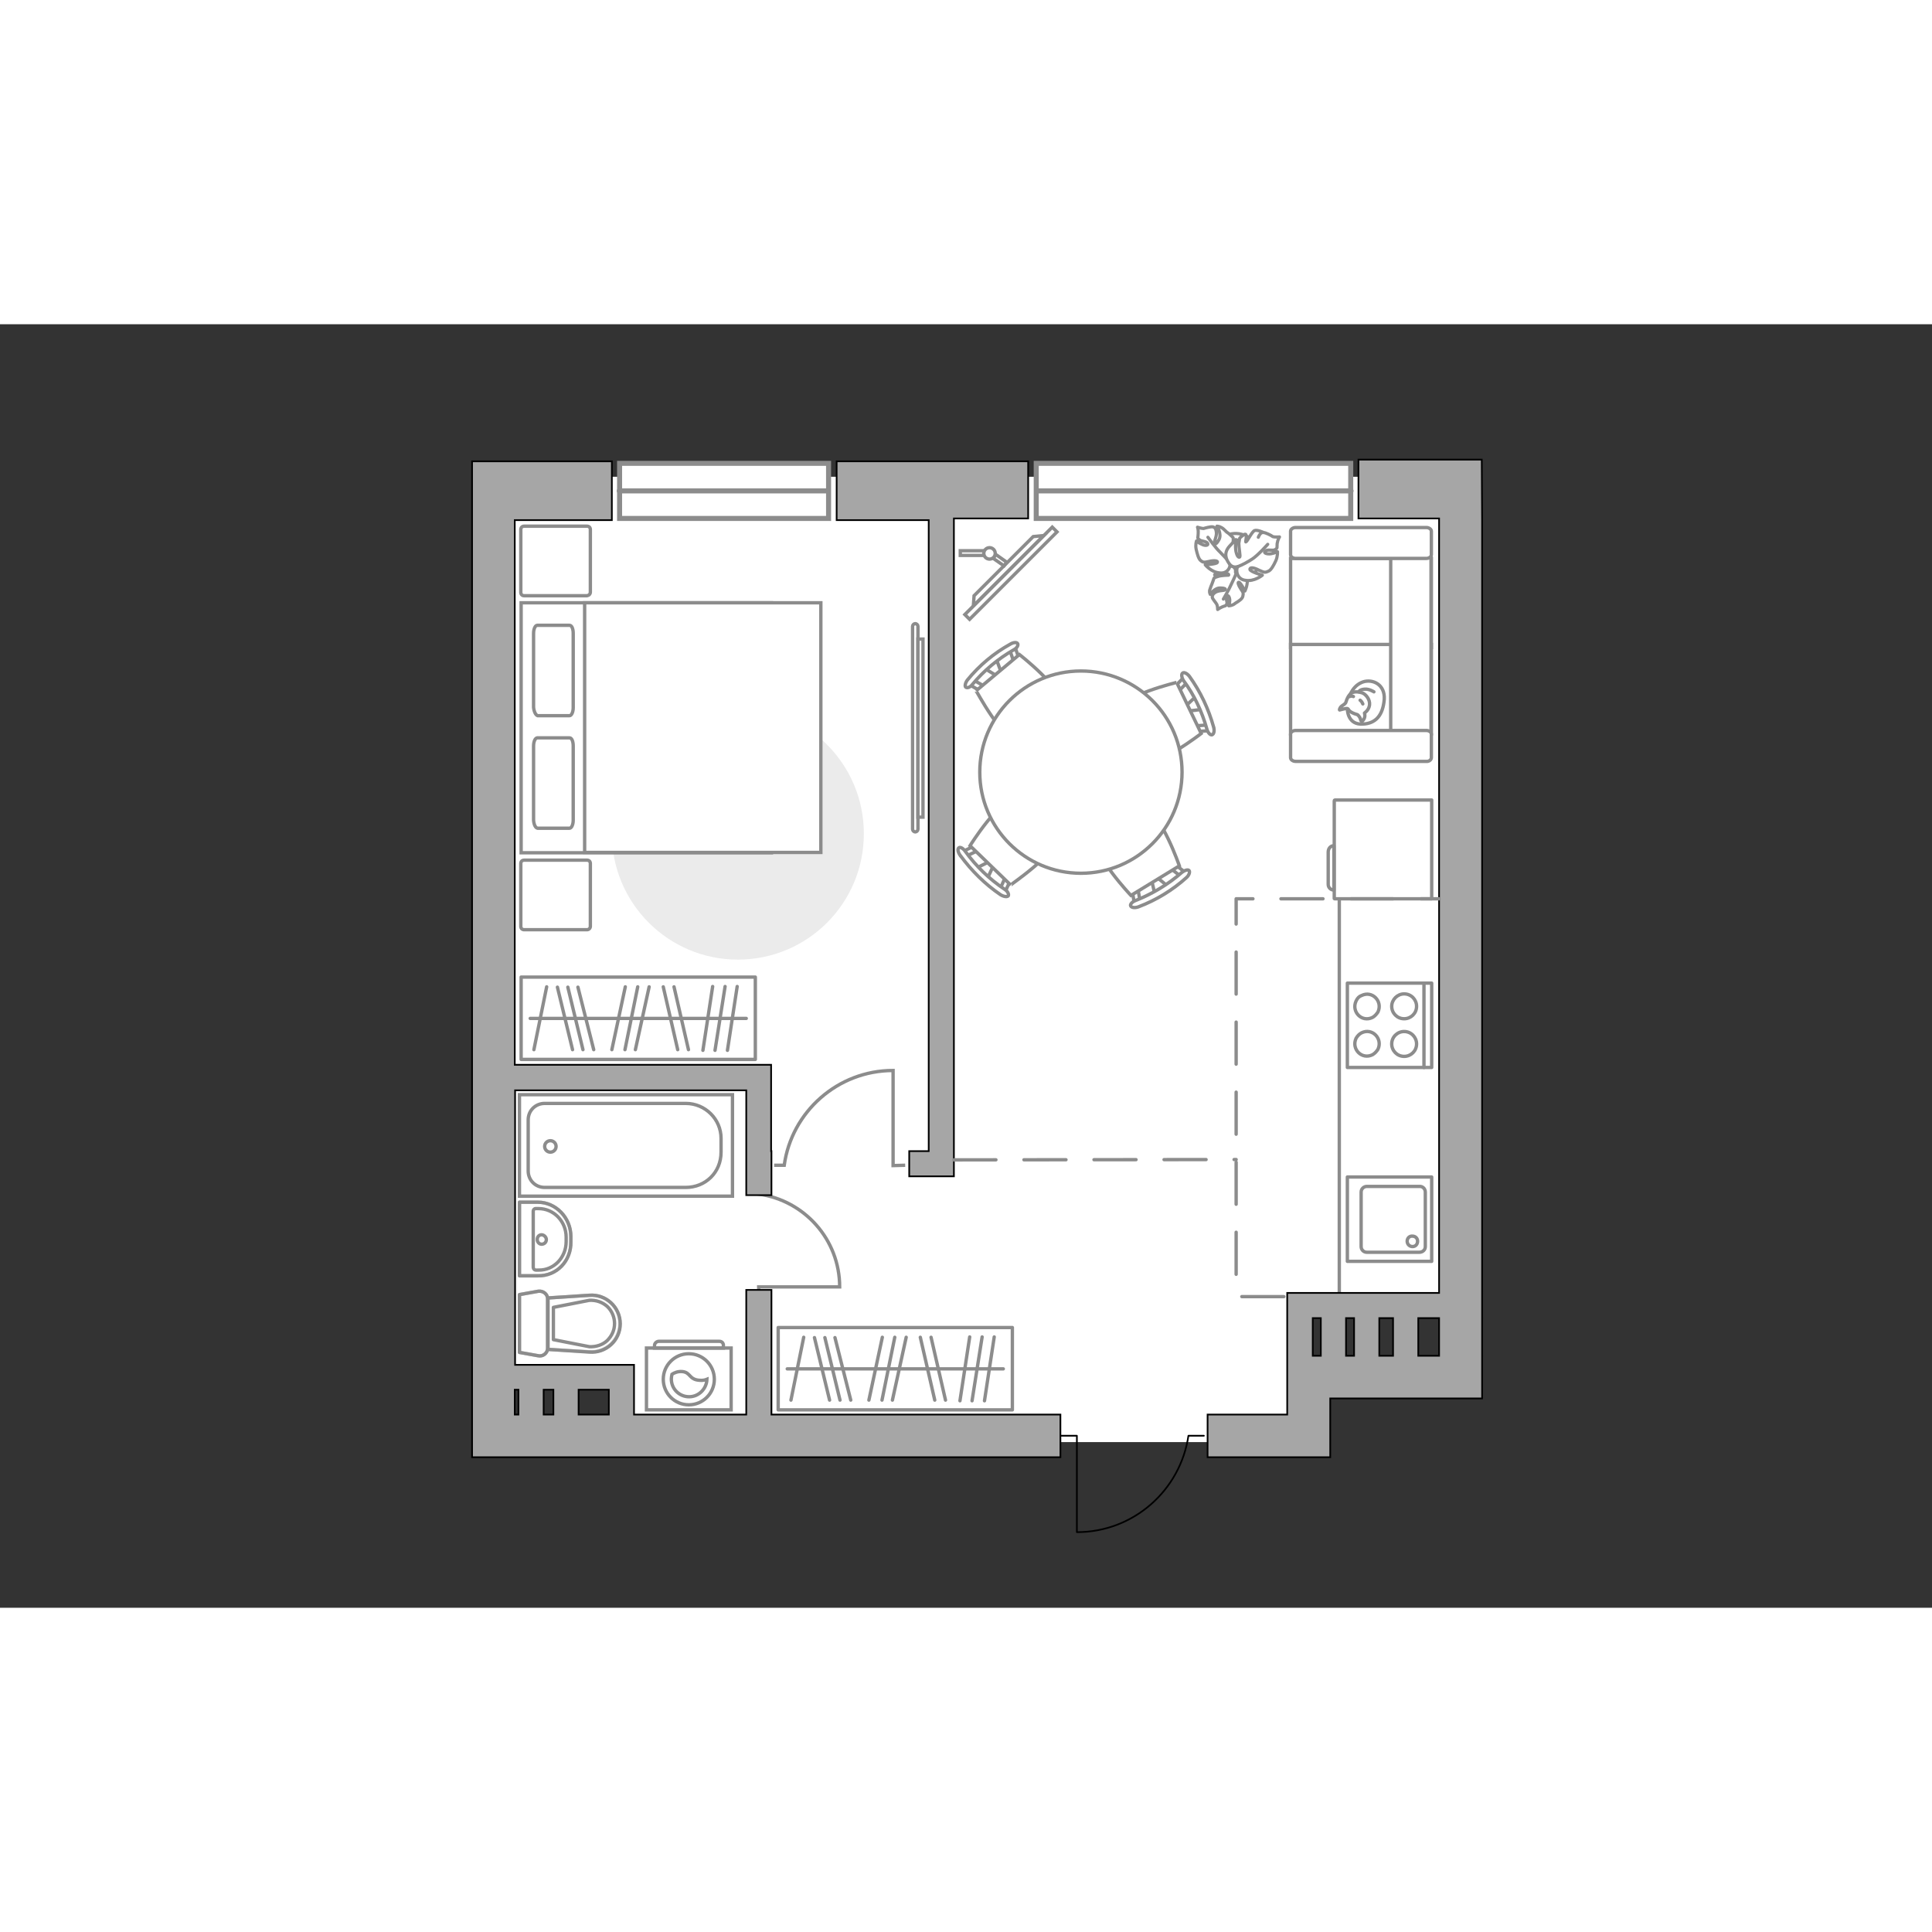 <?xml version="1.0" encoding="utf-8"?>
<!-- Generator: Adobe Illustrator 25.1.0, SVG Export Plug-In . SVG Version: 6.00 Build 0)  -->
<svg version="1.1" id="Слой_1" xmlns="http://www.w3.org/2000/svg" xmlns:xlink="http://www.w3.org/1999/xlink" x="0px" y="0px"
	 viewBox="0 0 575 382" style="enable-background:new 0 0 575 382;" xml:space="preserve" width="200" height="200">
<rect x="0" y="0" width="575" height="382" fill="#333333" stroke="none"/>
<style type="text/css">
	.st0{fill:#FFFFFF;}
	.st1{fill:none;stroke:#8C8C8C;stroke-miterlimit:10;}
	.st2{fill:none;stroke:#8C8C8C;stroke-linecap:round;stroke-linejoin:round;stroke-miterlimit:10;}
	.st3{fill:#FFFFFF;stroke:#8C8C8C;stroke-width:0.946;stroke-miterlimit:10;}
	.st4{fill:#FFFFFF;stroke:#8C8C8C;stroke-width:0.946;stroke-linecap:round;stroke-linejoin:round;stroke-miterlimit:10;}
	.st5{fill:none;stroke:#8C8C8C;stroke-width:0.946;stroke-linecap:round;stroke-linejoin:round;stroke-miterlimit:10;}
	.st6{fill:#EBEBEB;}
	.st7{fill:#FFFFFF;stroke:#8C8C8C;stroke-miterlimit:10;}
	.st8{fill-rule:evenodd;clip-rule:evenodd;fill:#FFFFFF;fill-opacity:0.1;stroke:#8C8C8C;stroke-miterlimit:10;}
	.st9{fill:#FFFFFF;stroke:#8C8C8C;stroke-linecap:round;stroke-linejoin:round;stroke-miterlimit:10;}
	.st10{fill:#FFFFFF;stroke:#8C8C8C;stroke-width:1;stroke-miterlimit:10;}
	
		.st11{opacity:0.5;fill:none;stroke:#8C8C8C;stroke-linecap:round;stroke-linejoin:round;stroke-miterlimit:10;enable-background:new    ;}
	.st12{opacity:0.5;}
	.st13{fill:none;stroke:#000000;stroke-width:0.5;stroke-linecap:round;stroke-linejoin:round;stroke-miterlimit:10;}
	.st14{fill:#A6A6A6;stroke:#000000;stroke-width:0.5;stroke-miterlimit:10;}
	
		.st15{fill:none;stroke:#8C8C8C;stroke-linecap:round;stroke-linejoin:round;stroke-miterlimit:10;stroke-dasharray:12.509,8.339;}
	.st16{fill:#FFFFFF;stroke:#8C8C8C;stroke-width:1.5;stroke-linecap:round;stroke-miterlimit:10;}
	.st17{fill:none;stroke:#8C8C8C;stroke-width:1.5;stroke-linecap:round;stroke-miterlimit:10;}
</style>
<polygon id="bg" class="st0" points="430.9,45.4 142.5,45.4 142.5,312.3 184.9,312.3 184.9,332.7 387.3,332.7 387.3,294.1 
	436.3,294.1 "/>
<g id="furniture_1_">
	<g>
		<g>
			<path class="st1" d="M269.4,250.3l-3.6,0.1v-28.2c0,0,0,0,0-0.1c-16.5,0-30.2,12.3-32.4,28.2c-0.4,0-3,0-3,0"/>
		</g>
	</g>
	<g>
		<g>
			<path class="st1" d="M225.9,289.5l-0.1-3h24c0,0,0,0,0.1,0c0-14.1-10.5-25.7-24-27.6c0-0.4,0-2.5,0-2.5"/>
		</g>
	</g>
	<g>
		<rect x="155.1" y="194.3" class="st2" width="69.7" height="24.5"/>
		<line class="st2" x1="219.4" y1="197.1" x2="216.5" y2="216.1"/>
		<line class="st2" x1="215.8" y1="197.1" x2="212.8" y2="216.1"/>
		<line class="st2" x1="172" y1="197.3" x2="176.7" y2="215.9"/>
		<line class="st2" x1="169" y1="197.3" x2="173.5" y2="215.9"/>
		<line class="st2" x1="165.9" y1="197.3" x2="170.4" y2="215.9"/>
		<line class="st2" x1="212.1" y1="197.1" x2="209.2" y2="216.1"/>
		<line class="st2" x1="200.6" y1="197.2" x2="204.9" y2="215.9"/>
		<line class="st2" x1="197.4" y1="197.2" x2="201.7" y2="215.9"/>
		<line class="st2" x1="193.2" y1="197.2" x2="189.1" y2="215.9"/>
		<line class="st2" x1="186.1" y1="197.2" x2="182.1" y2="215.9"/>
		<line class="st2" x1="162.7" y1="197.2" x2="158.9" y2="215.9"/>
		<line class="st2" x1="189.8" y1="197.2" x2="186" y2="215.9"/>
		<line class="st2" x1="222.1" y1="206.6" x2="157.8" y2="206.6"/>
	</g>
	<g>
		<rect x="231.6" y="298.6" class="st2" width="69.7" height="24.5"/>
		<line class="st2" x1="295.9" y1="301.4" x2="293" y2="320.4"/>
		<line class="st2" x1="292.3" y1="301.4" x2="289.3" y2="320.4"/>
		<line class="st2" x1="248.5" y1="301.6" x2="253.2" y2="320.2"/>
		<line class="st2" x1="245.5" y1="301.6" x2="250" y2="320.2"/>
		<line class="st2" x1="242.4" y1="301.6" x2="246.9" y2="320.2"/>
		<line class="st2" x1="288.6" y1="301.4" x2="285.7" y2="320.4"/>
		<line class="st2" x1="277.1" y1="301.5" x2="281.4" y2="320.2"/>
		<line class="st2" x1="273.9" y1="301.5" x2="278.2" y2="320.2"/>
		<line class="st2" x1="269.7" y1="301.5" x2="265.6" y2="320.2"/>
		<line class="st2" x1="262.6" y1="301.5" x2="258.6" y2="320.2"/>
		<line class="st2" x1="239.2" y1="301.5" x2="235.4" y2="320.2"/>
		<line class="st2" x1="266.3" y1="301.5" x2="262.5" y2="320.2"/>
		<line class="st2" x1="298.6" y1="310.9" x2="234.3" y2="310.9"/>
	</g>
	<g>
		<path id="Vector_60_2_" class="st3" d="M366,76.6c-3.9-1-6.3-4.9-5.3-8.8s4.9-6.3,8.8-5.3s6.3,4.9,5.3,8.8
			C373.8,75.1,369.8,77.6,366,76.6z"/>
		<path class="st4" d="M367.7,73.8c0,0,0.3-1.3-1-1.8c-1.4-0.5-2.7-0.8-3.9,0.8c-1.2,1.6-1.3,1.8-1.3,1.8s2-0.6,3.2-0.5
			c1.1,0.1,1.1,0.6,0.9,0.6c-0.1,0-2.2,0-3.2,0.4c-1.1,0.3-1.1,0.5-1.1,0.5s-0.5,1.5-0.6,1.7s-0.5,1.2-0.7,1.9
			c-0.1,0.7,0.2,1.2,0.2,1.2s1.3-2,3-1.9c1.7,0,1.7,0.5,1.3,0.6c-0.3,0.2-1.9,0.1-2.8,0.7s-0.9,1.1-0.9,1.5c0.1,0.5,1.1,1.6,1.3,2
			c0.3,0.5,0.3,1.6,0.3,1.6s0.5-0.4,1.4-0.8s0.9-0.1,1.3-0.8c0.3-0.6-0.4-1.6,0-2.3c0.4-0.7,0.9,0.3,0.9,1.2c0,0.9-0.3,1.6-0.3,1.6
			s1.1,0,2-0.8c1-0.6,2.1-1.3,2.2-2.1c0.1-0.7,0.3-0.9-0.6-2.1c-0.8-1.2-1-2.1-0.6-2c0.6,0.1,1.8,2.6,1.8,2.6s1.1-2.1,0.6-4.1
			C370.6,73.4,368.5,73.3,367.7,73.8z"/>
		<path class="st5" d="M364.1,81.8c0,0,1.6-2.7,2.3-4.3c0.4-0.9,1.3-2.6,1.5-3.4c0.4-1,0.5-2.2,0.4-3.3"/>
		<path class="st4" d="M366,71.1c0,0,1.2,0.8,2.5-0.2c1.3-1.1,2.1-2.5,1-4.5c-1.1-2.1-1.3-2.2-1.3-2.2s-0.4,2.5-1.1,3.6
			c-0.6,1.3-1.2,0.8-1.1,0.7c0-0.1,0.9-2.3,1-3.5c0.1-1.3,0-1.5,0-1.5s-1.3-1.3-1.7-1.5c-0.3-0.1-1-1.1-1.8-1.5
			c-0.7-0.4-1.3-0.4-1.3-0.4s1.5,2.3,0.6,4c-0.9,1.7-1.4,1.4-1.4,1c-0.1-0.4,0.8-2.1,0.6-3.2c-0.1-1.1-0.5-1.5-1.1-1.6
			c-0.5-0.1-2.1,0.3-2.7,0.5c-0.6,0-1.8-0.4-1.8-0.4s0.3,0.8,0.2,1.9c0,1.3-0.4,1.2,0.3,1.8c0.6,0.6,2.1,0.4,2.5,1.1
			s-0.8,0.8-1.7,0.3c-1-0.4-1.6-1-1.6-1s-0.4,1.1-0.1,2.5c0.3,1.3,0.7,2.8,1.3,3.3c0.6,0.5,0.9,0.7,2.5,0.3s2.8-0.2,2.5,0.3
			c-0.2,0.5-3.6,0.7-3.6,0.7s1.8,2.2,4.2,2.4C365.5,74.4,366.4,71.9,366,71.1z"/>
		<path class="st5" d="M359.5,63.4c0,0,2.3,3.2,3.6,4.4c0.8,0.8,2.3,2.4,2.9,3.2c0.9,1,2.1,1.6,3.4,2.1"/>
		<g>
			<path class="st4" d="M374.5,63.4c0.5-1.2,1-1.5,1.6-1.4c0.5,0,2.2,0.8,2.7,1.2c0.5,0.2,2,0.1,2,0.1s-0.5,0.7-0.7,2
				c-0.1,1.3,0.2,1.2-0.6,1.8c-0.8,0.4-2.2-0.2-2.9,0.4c-0.8,0.6,0.6,1,1.7,0.8s1.9-0.6,1.9-0.6s0.1,1.4-0.5,2.7s-1.4,2.8-2.2,3.1
				c-0.9,0.4-1.1,0.5-2.8-0.3c-1.7-0.9-2.8-0.9-2.7-0.2c0.2,0.7,3.7,1.7,3.7,1.7s-2.4,2-5.1,1.5c-2.5-0.3-2.9-3.1-2.2-4.1
				c0,0-1.5,0.7-2.6-0.9c-1-1.4-1.6-3.2,0.1-5.1s1.9-2,1.9-2s-0.3,2.8,0.2,4.1c0.4,1.4,1,1.2,1,1c0.2-0.1-0.3-2.7-0.3-4
				c0.2-1.4,0.3-1.6,0.3-1.6s1.4-1.3,1.7-1.1c0.5,0.3-0.1,2.4,0.1,2.3c0.4-0.1,1.8-3.1,2.6-3.4c0.8-0.3,2.7,0.6,2.7,0.6"/>
			<path class="st5" d="M377.3,65.5c0,0-3.1,3.5-4.8,4.5c-1.1,0.7-2.7,1.6-4,2.1"/>
		</g>
	</g>
	<g>
		<path id="Vector_51_2_" class="st6" d="M219.6,189.1c-20.7,0-37.5-16.8-37.5-37.5s16.8-37.5,37.5-37.5s37.5,16.8,37.5,37.5
			C257.1,172.4,240.3,189.1,219.6,189.1z"/>
	</g>
	<g>
		<path class="st7" d="M273.2,150.3c0,0.4-0.4,0.8-0.8,0.8s-0.8-0.4-0.8-0.8V89.9c0-0.4,0.4-0.8,0.8-0.8s0.8,0.4,0.8,0.8V150.3z"/>
		<rect x="273.2" y="93.7" class="st7" width="1.5" height="53"/>
	</g>
	<polyline class="st2" points="398.6,288.8 398.6,217.8 398.6,171.6 	"/>
	<g>
		<path id="Vector_8_3_" class="st2" d="M397.3,171h28.8v-29.4h-28.8c-0.1,0-0.2,0.1-0.2,0.2v29.1C397.1,171,397.2,171,397.3,171z"
			/>
		<path id="Vector_9_2_" class="st2" d="M395.3,157.1v9.6c0,1,0.8,1.7,1.7,1.7v-13.2C396,155.2,395.3,156,395.3,157.1z"/>
	</g>
	<g>
		<g>
			<path class="st7" d="M192.4,323.1h25.2v-18.4h-25.2V323.1z"/>
			<path class="st8" d="M194.8,303.9v0.8h20.5v-0.8c0-0.7-0.5-1.2-1.2-1.2h-18C195.4,302.7,194.8,303.3,194.8,303.9z"/>
		</g>
		<g>
			<circle class="st7" cx="205" cy="314" r="7.6"/>
			<path class="st7" d="M200,312.5c-0.1,0.5-0.2,0.9-0.2,1.4c0,3,2.4,5.3,5.3,5.3c2.9,0,5.2-2.4,5.3-5.2c-0.5,0.2-1.2,0.4-2.2,0.3
				c-3.2-0.2-2.6-2.4-5.2-2.6C201.7,311.6,200.6,312.1,200,312.5z"/>
		</g>
	</g>
	<g>
		<g id="Group_2_7_">
			<g id="Group_3_7_">
				<path id="Vector_10_7_" class="st7" d="M343.7,169.6l-1.1-4.8l1.1-0.7l3.9,3.2L343.7,169.6z"/>
			</g>
			<g id="Group_4_7_">
				<path id="Vector_11_7_" class="st7" d="M337.7,167.9c0.5-0.2,0.9-0.1,1,0.3l0.7,4.1c0.1,0.3-0.2,0.7-0.7,0.9s-0.9,0.1-1-0.3
					l-0.7-4.1c-0.1-0.3,0.1-0.6,0.5-0.9C337.6,168,337.7,168,337.7,167.9z"/>
			</g>
			<g id="Group_5_7_">
				<path id="Vector_12_7_" class="st7" d="M350,161l3.2,2.5c0.3,0.2,0.3,0.7-0.1,1s-0.9,0.4-1.2,0.2l-3.2-2.5
					c-0.3-0.2-0.3-0.7,0.1-1c0.1-0.1,0.1-0.1,0.2-0.2C349.3,160.9,349.8,160.9,350,161z"/>
			</g>
			<path id="Vector_13_7_" class="st7" d="M351,161.2l-14.4,8.8c0,0-11.4-12-10.2-16.8c1-4.1,10.2-9.7,14.4-8.8
				C345.6,145.5,351,161.2,351,161.2z"/>
			<path id="Vector_14_7_" class="st7" d="M353.9,162.6c0.3,0.4,0,1.4-0.8,2.1c-4.1,3.7-9,6.7-14.3,8.7c-1.1,0.4-2.1,0.2-2.3-0.3
				c-0.2-0.4,0.4-1.2,1.5-1.6c5-2,9.7-4.8,13.8-8.4C352.6,162.5,353.6,162.2,353.9,162.6z"/>
		</g>
		<g id="Group_2_19_">
			<g id="Group_3_19_">
				<path id="Vector_10_19_" class="st7" d="M296.5,99.6l1.7,4.6l-1,0.8l-4.2-2.6L296.5,99.6z"/>
			</g>
			<g id="Group_4_19_">
				<path id="Vector_11_19_" class="st7" d="M302.6,100.3c-0.4,0.2-0.9,0.2-1-0.2l-1.3-3.8c-0.1-0.3,0.1-0.8,0.6-1
					c0.4-0.2,0.9-0.2,1,0.2l1.3,3.8c0.1,0.3,0,0.7-0.3,1C302.8,100.3,302.7,100.4,302.6,100.3z"/>
			</g>
			<g id="Group_5_19_">
				<path id="Vector_12_19_" class="st7" d="M291.7,109.1l-3.5-2c-0.4-0.1-0.3-0.6,0-1s0.8-0.6,1.2-0.4l3.5,2c0.4,0.1,0.3,0.6,0,1
					c-0.1,0.1-0.1,0.1-0.2,0.2C292.3,109.1,291.8,109.1,291.7,109.1z"/>
			</g>
			<path id="Vector_13_19_" class="st7" d="M290.5,109.1l12.9-10.8c0,0,13.1,10.2,12.7,15.1c-0.4,4.2-8.8,11.2-12.9,10.8
				C298.2,123.7,290.6,109,290.5,109.1z"/>
			<path id="Vector_14_19_" class="st7" d="M287.4,108c-0.3-0.3-0.1-1.3,0.5-2.1c3.6-4.4,7.9-8,12.8-10.7c1-0.6,2-0.6,2.2-0.1
				c0.2,0.4-0.2,1.3-1.2,1.8c-4.7,2.7-8.9,6.2-12.3,10.3C288.8,108,287.9,108.4,287.4,108z"/>
		</g>
		<g id="Group_2_17_">
			<g id="Group_3_17_">
				<path id="Vector_10_17_" class="st7" d="M358,114.6l-5,0.6l-0.5-1.2l3.6-3.4L358,114.6z"/>
			</g>
			<g id="Group_4_17_">
				<path id="Vector_11_17_" class="st7" d="M355.8,120.5c-0.2-0.6,0-0.9,0.4-1l4.1-0.3c0.3-0.1,0.7,0.3,0.8,0.7
					c0.2,0.6,0,0.9-0.4,1l-4.1,0.3c-0.3,0.1-0.7-0.2-0.9-0.6C355.7,120.5,355.7,120.5,355.8,120.5z"/>
			</g>
			<g id="Group_5_17_">
				<path id="Vector_12_17_" class="st7" d="M349.9,107.6l2.9-3c0.2-0.3,0.7-0.2,1,0.2c0.3,0.4,0.4,0.9,0.1,1.2l-2.9,3
					c-0.2,0.3-0.7,0.2-1-0.2c0-0.1,0-0.1-0.1-0.2C349.8,108.3,349.9,107.8,349.9,107.6z"/>
			</g>
			<path id="Vector_13_17_" class="st7" d="M350.2,106.6l7.3,15.2c0,0-13.1,10.2-17.7,8.5c-4-1.4-8.7-11.2-7.3-15.2
				C334.1,110.4,350.3,106.6,350.2,106.6z"/>
			<path id="Vector_14_17_" class="st7" d="M352,103.8c0.4-0.3,1.3,0.1,2,1c3.3,4.6,5.7,9.7,7.2,15.1c0.3,1.1,0.1,2.1-0.5,2.3
				c-0.5,0.1-1.2-0.6-1.5-1.7c-1.5-5.3-3.8-10.2-7-14.5C351.7,105.2,351.5,104.1,352,103.8z"/>
		</g>
		<g id="Group_2_18_">
			<g id="Group_3_18_">
				<path id="Vector_10_18_" class="st7" d="M290.7,161.8l4.4-2.2l0.9,0.8l-2.1,4.5L290.7,161.8z"/>
			</g>
			<g id="Group_4_18_">
				<path id="Vector_11_18_" class="st7" d="M290.8,155.8c0.2,0.4,0.3,0.9-0.1,1l-3.7,1.8c-0.2,0.3-0.7,0-1.1-0.4
					c-0.2-0.4-0.3-0.9,0.1-1l3.7-1.8c0.2-0.2,0.7-0.1,1,0.2C290.8,155.6,290.8,155.7,290.8,155.8z"/>
			</g>
			<g id="Group_5_18_">
				<path id="Vector_12_18_" class="st7" d="M300.6,165.7l-1.7,3.8c-0.1,0.4-0.6,0.5-1,0.2c-0.4-0.2-0.7-0.7-0.5-1.1l1.7-3.8
					c0.1-0.4,0.6-0.5,1-0.2c0.1,0.1,0.1,0.1,0.2,0.2C300.5,165.2,300.7,165.6,300.6,165.7z"/>
			</g>
			<path id="Vector_13_18_" class="st7" d="M300.8,166.9l-12.1-11.7c0,0,8.8-14.1,13.7-14.1c4.2,0,12,7.6,12.1,11.7
				C314.5,157.6,300.7,166.8,300.8,166.9z"/>
			<path id="Vector_14_18_" class="st7" d="M300.1,170.1c-0.3,0.4-1.3,0.3-2.3-0.3c-4.6-3.1-8.7-7.2-12-11.7c-0.7-0.9-0.9-2-0.4-2.3
				c0.4-0.3,1.3,0.2,1.9,1.1c3.2,4.4,7.1,8.2,11.6,11.2C299.9,168.7,300.3,169.6,300.1,170.1z"/>
		</g>
		<g>
			<circle class="st7" cx="321.7" cy="133.3" r="30.1"/>
		</g>
	</g>
	<g>
		<path id="Vector_55_5_" class="st7" d="M384.1,69.7v26.5H426V69.7H384.1z"/>
		<path id="Vector_56_6_" class="st7" d="M384.1,95.3v26.6H426V95.3H384.1z"/>
		<path id="Vector_57_5_" class="st7" d="M413.9,125.5h12v-63l-12,2.5V125.5z"/>
		<path id="Vector_58_5_" class="st7" d="M426,68.6v-7c0-0.6-0.7-1.1-1.5-1.1h-38.9c-0.8,0-1.5,0.5-1.5,1.1v7c0,0.6,0.7,1.1,1.5,1.1
			h38.9C425.3,69.7,426,69.2,426,68.6z"/>
		<path id="Vector_59_5_" class="st7" d="M426,129v-7c0-0.6-0.7-1.1-1.5-1.1h-38.9c-0.8,0-1.5,0.5-1.5,1.1v7c0,0.6,0.7,1.1,1.5,1.1
			h38.9C425.3,130.2,426,129.6,426,129z"/>
		<g>
			<path class="st9" d="M406.2,106.3c3.1-0.6,6.4,1.5,5.7,6.1c-0.6,4.6-3,6.7-7,6.6c-4-0.2-3.9-4.6-3.9-4.6
				C401.1,110,403.2,107,406.2,106.3z"/>
			<path class="st9" d="M401.1,114.4c-0.4-0.2-2.4,0.4-2.4,0.4s-0.2,0,0.2-0.7c0.4-0.7,1.5-0.9,1.7-1.7c0.2-0.8,0.8-2.1,1.6-2.6
				c0.8-0.6,2.3-0.4,3.2-0.1c1.1,0.4,2.4,2,2.2,3.6c-0.2,1.6-1.5,2.4-1.5,2.4s0,0,0.1,0.6c0.1,1.1-0.8,1.9-0.8,1.9s-0.3,0.2-0.5-0.7
				c-0.3-0.9-0.9-1.3-0.9-1.3C401.2,115.4,401.4,114.5,401.1,114.4z"/>
			<path class="st9" d="M405.6,113c-0.3-0.8-0.8-1.1-0.8-1.1"/>
			<path class="st9" d="M401.7,110.8c0.5-0.3,1.1,0,1.1,0"/>
			<path class="st2" d="M408.9,109.4c0,0-1.4-0.9-2.7-0.8c-1.6,0.1-1.8,0.8-1.8,0.8"/>
		</g>
	</g>
	<g>
		<g>
			<path id="Vector_98_4_" class="st7" d="M155.1,82.9v74.4h74.5V82.9H155.1z"/>
			<path id="Vector_99_4_" class="st7" d="M244.3,157.2h-60.7H174v-8.8V82.9h70.3V157.2L244.3,157.2z"/>
			<path id="Vector_100_4_" class="st2" d="M160,116.5h9.5c0.6,0,1.1-1.1,1.1-2.4V92c0-1.3-0.4-2.4-1.1-2.4h-9.6
				c-0.6,0-1.1,1.1-1.1,2.4v22C158.9,115.2,159.4,116.3,160,116.5z"/>
			<path id="Vector_101_4_" class="st2" d="M160,150h9.5c0.6,0,1.1-1.1,1.1-2.4v-22.1c0-1.3-0.4-2.4-1.1-2.4h-9.6
				c-0.6,0-1.1,1.1-1.1,2.4v22.1C158.9,149,159.4,149.9,160,150z"/>
		</g>
		<path id="Vector_5_3_" class="st9" d="M175.7,179.2v-18.7c0-0.6-0.4-1-1-1H156c-0.6,0-1,0.4-1,1v18.7c0,0.6,0.4,1,1,1h18.7
			C175.3,180.2,175.7,179.7,175.7,179.2z"/>
		<path id="Vector_5_4_" class="st9" d="M175.7,79.7V61.1c0-0.6-0.4-1-1-1H156c-0.6,0-1,0.4-1,1v18.7c0,0.6,0.4,1,1,1h18.7
			C175.3,80.7,175.7,80.3,175.7,79.7z"/>
	</g>
	<g>
		
			<rect x="282.5" y="73.1" transform="matrix(0.707 -0.707 0.707 0.707 35.746 234.45)" class="st10" width="36.8" height="2"/>
		<polygon class="st7" points="307.5,63.2 289.9,80.8 289.7,83.8 310.6,62.9 		"/>
		<g>
			<path class="st7" d="M292.8,68.2c0-0.3,0.1-0.5,0.2-0.8h-7.2v1.4h7.2C292.8,68.7,292.8,68.5,292.8,68.2z"/>
			<path class="st7" d="M296.2,68.4c0,0.5-0.3,1-0.7,1.2l3.3,2.3l0.8-1.1L296.2,68.4z"/>
		</g>
		<circle class="st7" cx="294.5" cy="68.2" r="1.7"/>
	</g>
</g>
<g id="plan">
	<g>
		<g>
			<rect x="401" y="253.8" class="st2" width="25.1" height="25.1"/>
		</g>
		<path class="st2" d="M422.4,256.6h-15.6c-0.9,0-1.7,0.7-1.7,1.7v16.2c0,0.9,0.7,1.7,1.7,1.7h15.6c1,0,1.8-0.7,1.8-1.7v-16.2
			C424.2,257.3,423.4,256.5,422.4,256.6z"/>
		<path class="st2" d="M420.4,271.4c0.8,0,1.5,0.6,1.5,1.5s-0.6,1.6-1.5,1.6s-1.6-0.7-1.6-1.6C418.8,272,419.5,271.3,420.4,271.4z"
			/>
	</g>
	<g>
		<g>
			<rect x="401" y="196.1" class="st2" width="25.1" height="25.1"/>
		</g>
		<line class="st2" x1="423.8" y1="221.2" x2="423.8" y2="196.2"/>
		<path class="st2" d="M417.9,199.3c2.1,0,3.7,1.7,3.7,3.7c0,2.1-1.7,3.7-3.7,3.7c-2.1,0-3.7-1.7-3.7-3.7S415.9,199.3,417.9,199.3z"
			/>
		<path class="st2" d="M405.2,199.8c3.2-1.6,6.4,1.7,4.9,4.9c-0.4,0.6-0.9,1.2-1.6,1.6c-3.2,1.6-6.4-1.7-4.9-4.9
			C404,200.5,404.6,200,405.2,199.8z"/>
		<path class="st2" d="M417.9,210.5c2.1,0,3.7,1.7,3.7,3.7c0,2.1-1.7,3.7-3.7,3.7c-2.1,0-3.7-1.7-3.7-3.7
			C414.2,212.1,415.9,210.5,417.9,210.5z"/>
		<path class="st2" d="M405.2,210.9c3.2-1.6,6.4,1.7,4.9,4.9c-0.4,0.6-0.9,1.2-1.6,1.6c-3.2,1.6-6.4-1.7-4.9-4.9
			C404,211.8,404.6,211.2,405.2,210.9z"/>
	</g>
	<g>
		<path class="st11" d="M169.9,273.1v-1.6c0-5.6-4.5-10.2-9.8-10.2h-5.5v21.9h5.5C165.7,283.3,170,278.8,169.9,273.1z"/>
		<g>
			<path class="st2" d="M168.5,273v-1.3c0-4.7-3.7-8.5-8.2-8.5h-0.9c-0.4,0-0.7,0.4-0.7,0.7v16.8c0,0.4,0.4,0.8,0.7,0.8h0.9
				C164.8,281.6,168.5,277.8,168.5,273z"/>
			<path class="st2" d="M161.2,273.8c0.7,0,1.4-0.5,1.4-1.4c0-0.7-0.7-1.4-1.4-1.4s-1.3,0.5-1.3,1.4
				C159.9,273.2,160.5,273.8,161.2,273.8z"/>
			<path class="st2" d="M169.9,273.1v-1.6c0-5.6-4.5-10.2-9.8-10.2h-5.5v21.9h5.5C165.7,283.3,170,278.8,169.9,273.1z"/>
		</g>
	</g>
	<g>
		<g class="st12">
			<path class="st2" d="M163,290.1v14.6c0,1.5-1.4,2.6-2.8,2.3l-5.6-1v-17.2l5.6-1C161.7,287.6,163,288.7,163,290.1z"/>
			<path class="st2" d="M163,305.1v-15.3l12.3-0.8c5-0.4,9.2,3.5,9.2,8.4s-4.2,8.8-9.2,8.4L163,305.1z"/>
		</g>
		<g>
			<path class="st2" d="M163,290.1v14.6c0,1.5-1.4,2.6-2.8,2.3l-5.6-1v-17.2l5.6-1C161.7,287.6,163,288.7,163,290.1z"/>
			<path class="st2" d="M184.6,297.5L184.6,297.5c0,4.9-4.2,8.8-9.2,8.4l-12.3-0.8v-15.3l12.3-0.8
				C180.3,288.6,184.6,292.5,184.6,297.5z"/>
			<path class="st2" d="M164.7,302.2l10.7,2.1c1.9,0.1,3.9-0.5,5.3-1.8c1.4-1.4,2.2-3.1,2.2-5.1c0-1.9-0.8-3.8-2.2-5.1
				c-1.5-1.3-3.3-1.9-5.3-1.8l-10.7,2.1V302.2z"/>
		</g>
	</g>
	<g>
		<g>
			<path id="Vector_135_3_" class="st7" d="M218,259.5v-30.2h-63.4v30.2H218L218,259.5z"/>
			<path id="Vector_136_3_" class="st7" d="M204.1,231.9h-42c-2.7,0-4.9,2.1-4.9,4.9V252c0,2.7,2.1,4.9,4.9,4.9h42
				c5.8,0,10.5-4.4,10.5-10.5v-4.1C214.6,236.6,209.9,231.9,204.1,231.9z"/>
		</g>
		<circle class="st7" cx="163.8" cy="244.7" r="1.7"/>
	</g>
	<path class="st13" d="M358.3,330.8h-4.6c-2.4,16.2-16.3,28.7-33.2,28.7v-28.7h-5"/>
	<g>
		<polygon class="st14" points="283.9,57.8 283.9,253.6 270.6,253.6 270.6,246.1 276.4,246.1 276.4,58.3 249,58.3 249,40.8 
			261.7,40.8 261.7,40.8 306,40.8 306,57.8 		"/>
		<path class="st14" d="M229.5,246.1v-25.7h-76.3V58.3h28.9V40.8h-41.6v17.5l0,0v278.9h175.1v-12.7h-86v-37.1h-7.5v37.1h-33.4v-14.8
			h-35.4V228h68.8v31.2h7.5v-5.6v-7.5H229.5z M153.2,317.1h1.1v7.4h-1.1V317.1z M161.8,324.5v-7.4h2.9v7.4H161.8z M181.2,324.5h-9
			v-7.4h9V324.5z"/>
		<path class="st14" d="M441,40.3h-36.7v17.5h24v230.5h-45.2V307l0,0v17.5h-23.7v12.7h36.5v-17.5h45.2V58.3h0L441,40.3z
			 M390.7,295.8h2.4V307h-2.4V295.8z M403,307h-2.4v-11.2h2.4V307z M414.6,307h-4.1v-11.2h4.1V307z M428.3,307h-6.2v-11.2h6.2V307z"
			/>
	</g>
	<g>
		<polyline class="st15" points="382.1,289.4 367.9,289.4 367.9,171 428.3,171 		"/>
		<line class="st15" x1="283.9" y1="248.7" x2="367.9" y2="248.6"/>
	</g>
</g>
<g id="windows">
	<g>
		<g>
			<rect x="308.4" y="41.4" class="st16" width="93.6" height="16.4"/>
			<line class="st17" x1="402.1" y1="49.6" x2="308.5" y2="49.6"/>
		</g>
		<g>
			<rect x="184.4" y="41.4" class="st16" width="62.2" height="16.4"/>
			<line class="st17" x1="246.5" y1="49.6" x2="184.3" y2="49.6"/>
		</g>
	</g>
</g>
<g id="points">
	<path id="bedroom_x5F_1" class="st2" d="M336.4,89.6"/>
	<path id="bedroom_x5F_2" class="st2" d="M212.1,103.7"/>
	<path id="kitchen_1_" class="st2" d="M387.6,236.2"/>
	<path id="hallway_1_" class="st2" d="M306,281.5"/>
	<path id="wc_x5F_bathroom_1_" class="st2" d="M199.8,278.9"/>
</g>
</svg>
